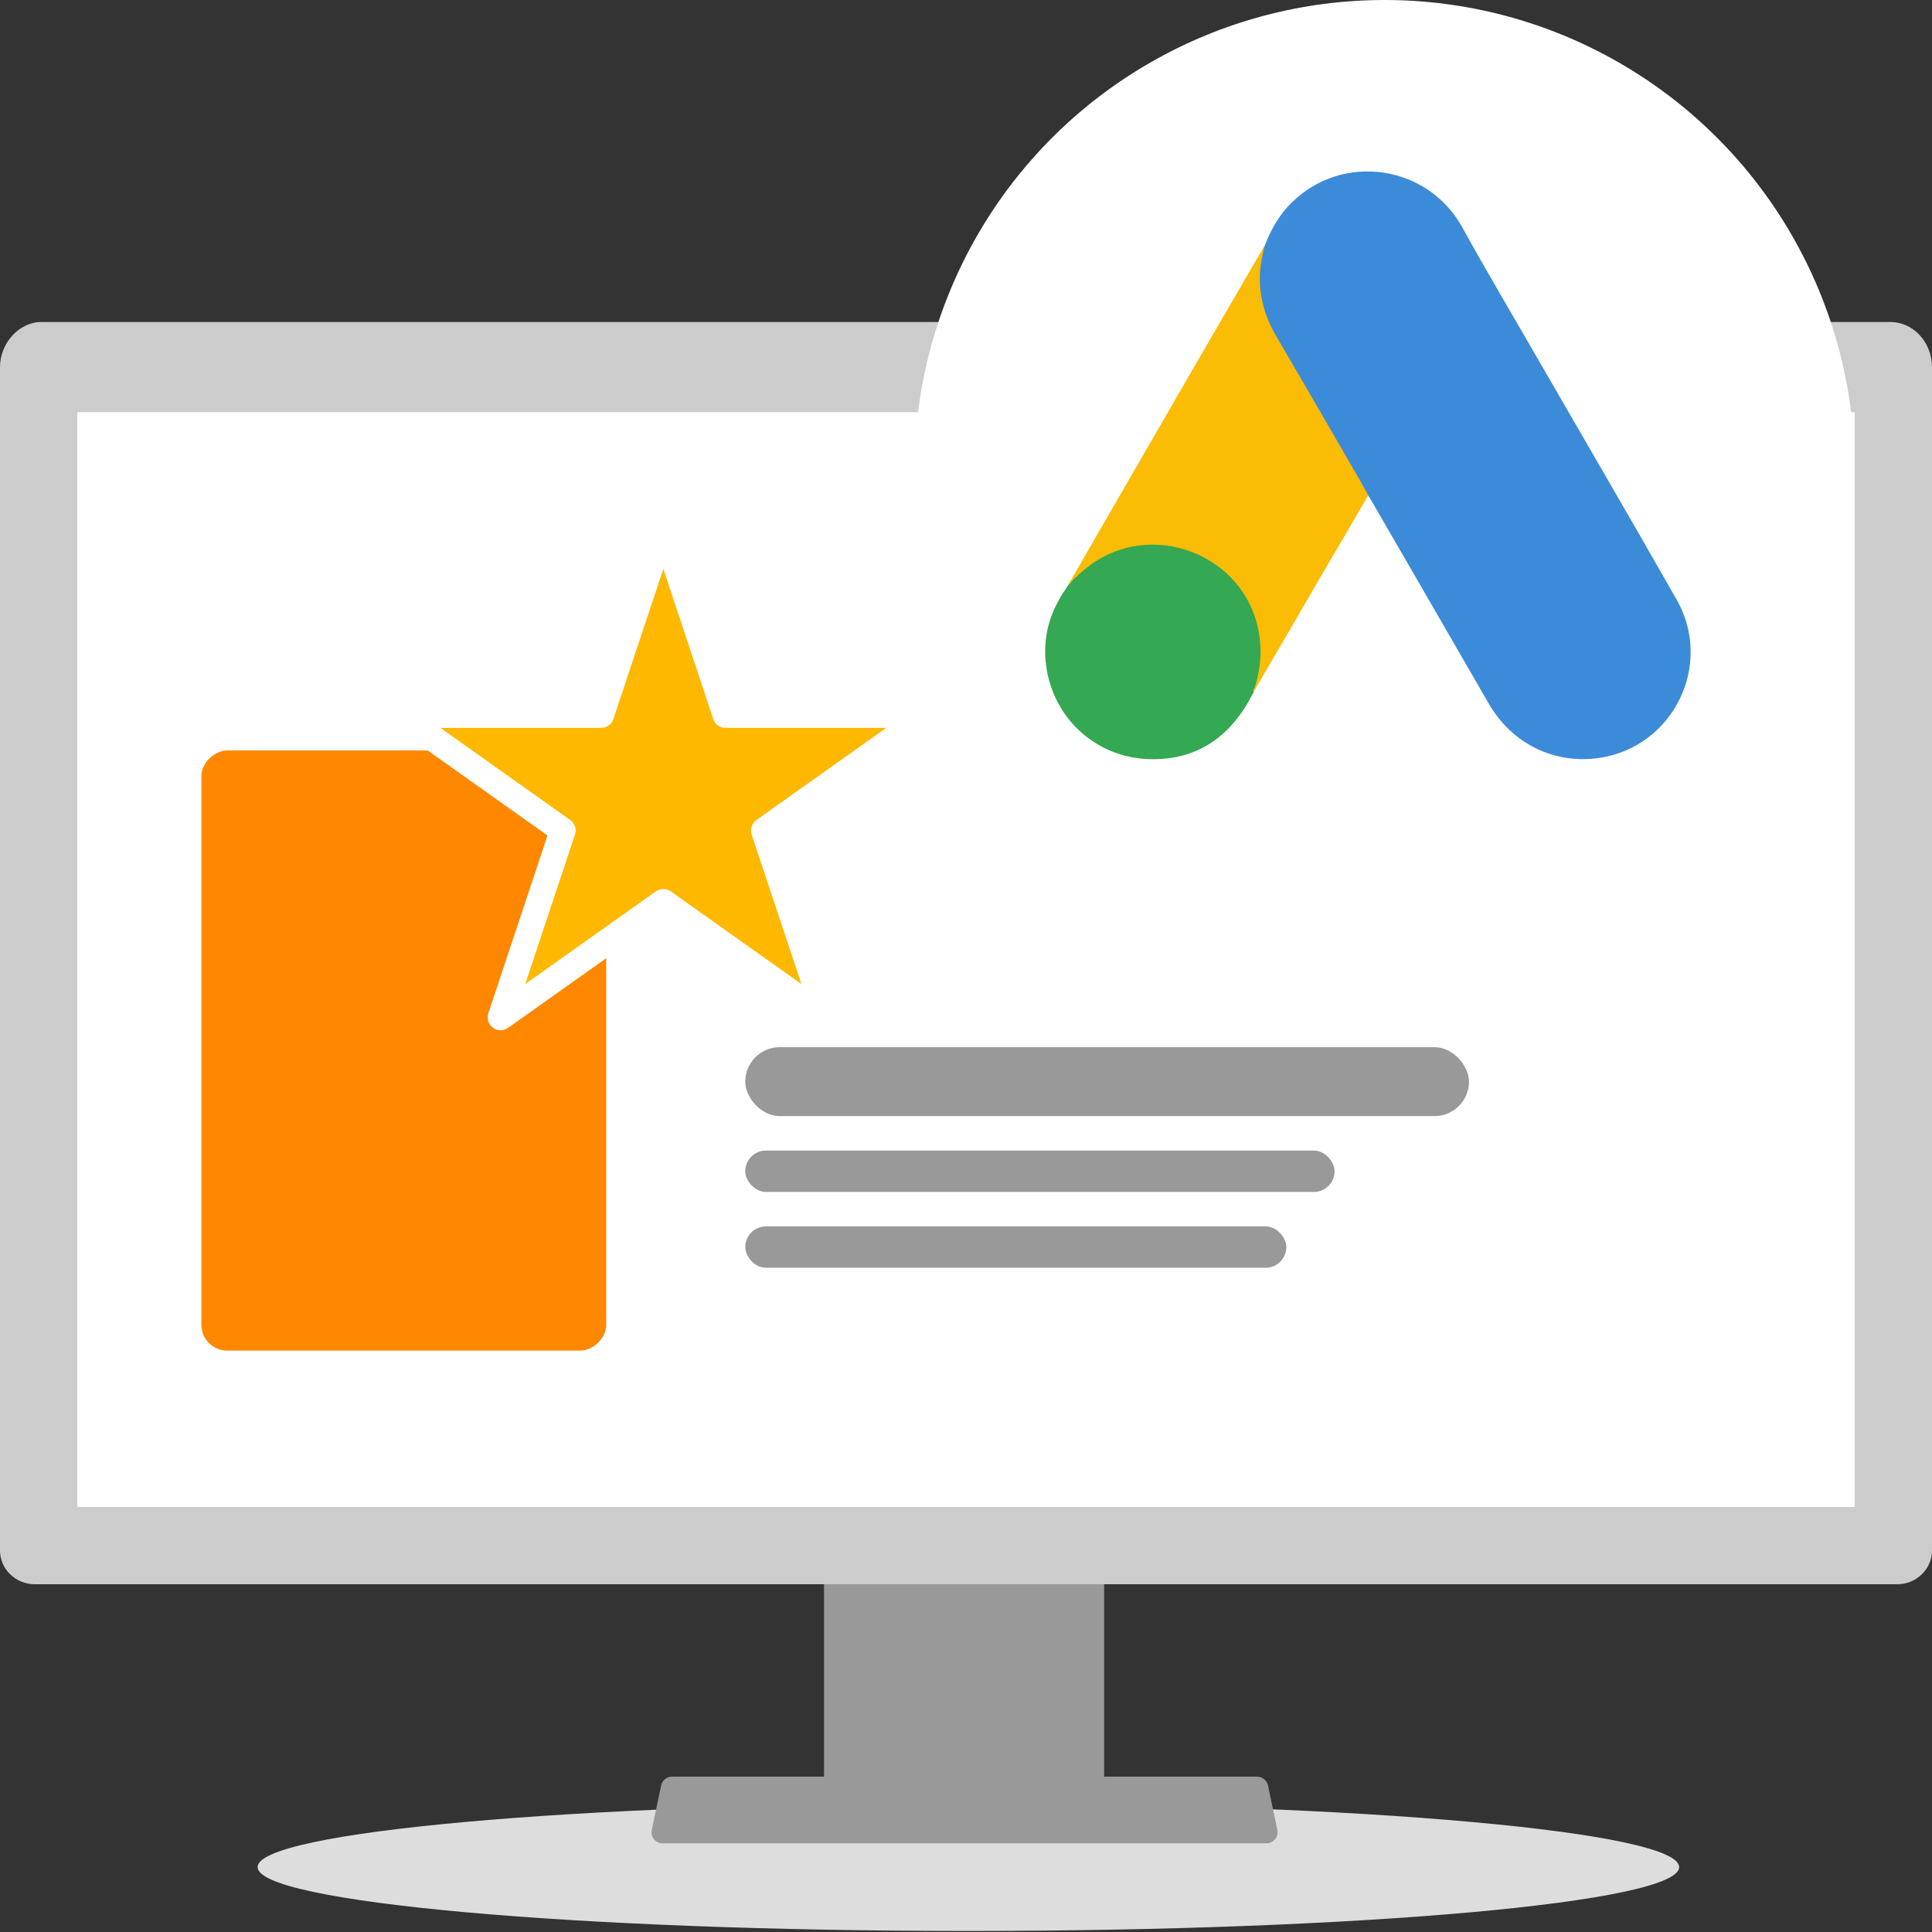 <svg width="150" height="150" viewBox="0 0 150 150" fill="none" xmlns="http://www.w3.org/2000/svg">
<rect x="0" y="0" width="150" height="150" fill="#333333" stroke="none"/>
<path d="M75.185 149.921C105.663 149.921 130.37 147.7 130.37 144.96C130.37 142.221 105.663 140 75.185 140C44.707 140 20 142.221 20 144.96C20 147.7 44.707 149.921 75.185 149.921Z" fill="#DDDDDD"/>
<path d="M50.779 142.796C50.941 143 51.188 143.118 51.449 143.117H98.329C98.806 143.116 99.192 142.729 99.191 142.253C99.191 142.194 99.185 142.135 99.173 142.077L98.445 138.622C98.384 138.336 98.181 138.1 97.908 137.995C97.81 137.957 97.707 137.938 97.602 137.938H52.174C52.069 137.938 51.965 137.957 51.868 137.995C51.594 138.1 51.392 138.336 51.331 138.622L50.603 142.077C50.55 142.331 50.615 142.595 50.779 142.796H50.779Z" fill="#999999"/>
<path d="M63.977 98.387V139.501H85.725V98.387C85.725 97.78 85.427 97.243 84.989 97.064C84.888 97.02 84.783 96.999 84.677 97H65.027C64.448 96.999 63.978 97.619 63.977 98.386V98.387H63.977ZM72.464 112.514C72.476 110.816 73.525 109.452 74.807 109.468C76.072 109.483 77.095 110.838 77.107 112.514V117.284C77.101 118.982 76.057 120.352 74.774 120.344C73.501 120.336 72.47 118.971 72.464 117.284V112.514Z" fill="#999999"/>
<path d="M150 28.505C150 26.562 148.532 25 146.779 25H3.222C1.468 25 0 26.647 0 28.505V120.373C0 121.824 1.208 123 2.698 123H147.302C148.792 123 150 121.824 150 120.373V28.505Z" fill="#CCCCCC"/>
<path d="M144 32H6V117H144V32Z" fill="white"/>
<rect x="57.861" y="81.303" width="56.19" height="5.351" rx="2.676" fill="#999999"/>
<rect x="57.861" y="89.33" width="45.754" height="3.211" rx="1.605" fill="#999999"/>
<rect x="57.861" y="95.217" width="42.008" height="3.211" rx="1.605" fill="#999999"/>
<circle cx="107.5" cy="36.5" r="36.5" fill="white"/>
<path d="M98.201 19.057C98.685 17.79 99.351 16.623 100.34 15.678C104.296 11.836 110.836 12.802 113.52 17.629C115.538 21.29 117.678 24.87 119.757 28.49C123.228 34.504 126.74 40.518 130.172 46.552C133.058 51.6 129.929 57.976 124.197 58.841C120.685 59.364 117.395 57.755 115.579 54.617C112.531 49.328 109.463 44.038 106.415 38.768C106.355 38.647 106.274 38.547 106.193 38.446C105.87 38.185 105.729 37.803 105.527 37.461C104.175 35.087 102.782 32.734 101.43 30.381C100.562 28.852 99.654 27.344 98.786 25.815C97.999 24.447 97.635 22.959 97.676 21.39C97.736 20.585 97.837 19.781 98.201 19.057Z" fill="#3C8BD9"/>
<path d="M98.2 19.057C98.018 19.781 97.856 20.505 97.816 21.269C97.755 22.959 98.179 24.528 99.027 25.996C101.247 29.797 103.467 33.619 105.667 37.441C105.869 37.782 106.031 38.124 106.233 38.446C105.022 40.538 103.811 42.61 102.579 44.701C100.884 47.618 99.189 50.554 97.473 53.471C97.392 53.471 97.372 53.431 97.352 53.37C97.332 53.209 97.392 53.069 97.433 52.908C98.26 49.891 97.574 47.216 95.495 44.923C94.223 43.535 92.609 42.75 90.752 42.489C88.33 42.147 86.19 42.77 84.273 44.279C83.93 44.541 83.708 44.923 83.304 45.124C83.223 45.124 83.183 45.084 83.163 45.023C84.131 43.354 85.08 41.684 86.049 40.015C90.045 33.096 94.042 26.177 98.058 19.278C98.099 19.198 98.159 19.137 98.2 19.057Z" fill="#FABC04"/>
<path d="M83.245 45.084C83.628 44.742 83.992 44.38 84.395 44.058C89.3 40.196 96.667 42.992 97.737 49.106C97.999 50.575 97.858 51.982 97.414 53.39C97.394 53.511 97.373 53.612 97.333 53.732C97.151 54.054 96.99 54.396 96.788 54.718C94.992 57.675 92.347 59.143 88.876 58.922C84.9 58.64 81.771 55.663 81.226 51.721C80.964 49.81 81.347 48.02 82.336 46.371C82.538 46.009 82.78 45.687 83.002 45.325C83.103 45.244 83.063 45.084 83.245 45.084Z" fill="#34A852"/>
<path d="M83.245 45.084C83.164 45.164 83.164 45.305 83.023 45.325C83.003 45.184 83.084 45.104 83.164 45.003L83.245 45.084Z" fill="#FABC04"/>
<path d="M97.334 53.732C97.253 53.591 97.334 53.491 97.415 53.39C97.435 53.41 97.475 53.451 97.495 53.471L97.334 53.732Z" fill="#E1C025"/>
<rect x="47.067" y="58.262" width="46.597" height="31.431" rx="2" transform="rotate(90 47.067 58.262)" fill="#FF8800"/>
<path d="M51.5 41L56.327 55.511H71.948L59.31 64.479L64.137 78.989L51.5 70.021L38.863 78.989L43.69 64.479L31.052 55.511H46.673L51.5 41Z" fill="#FFB800" stroke="white" stroke-width="2" stroke-linejoin="round"/>
</svg>

